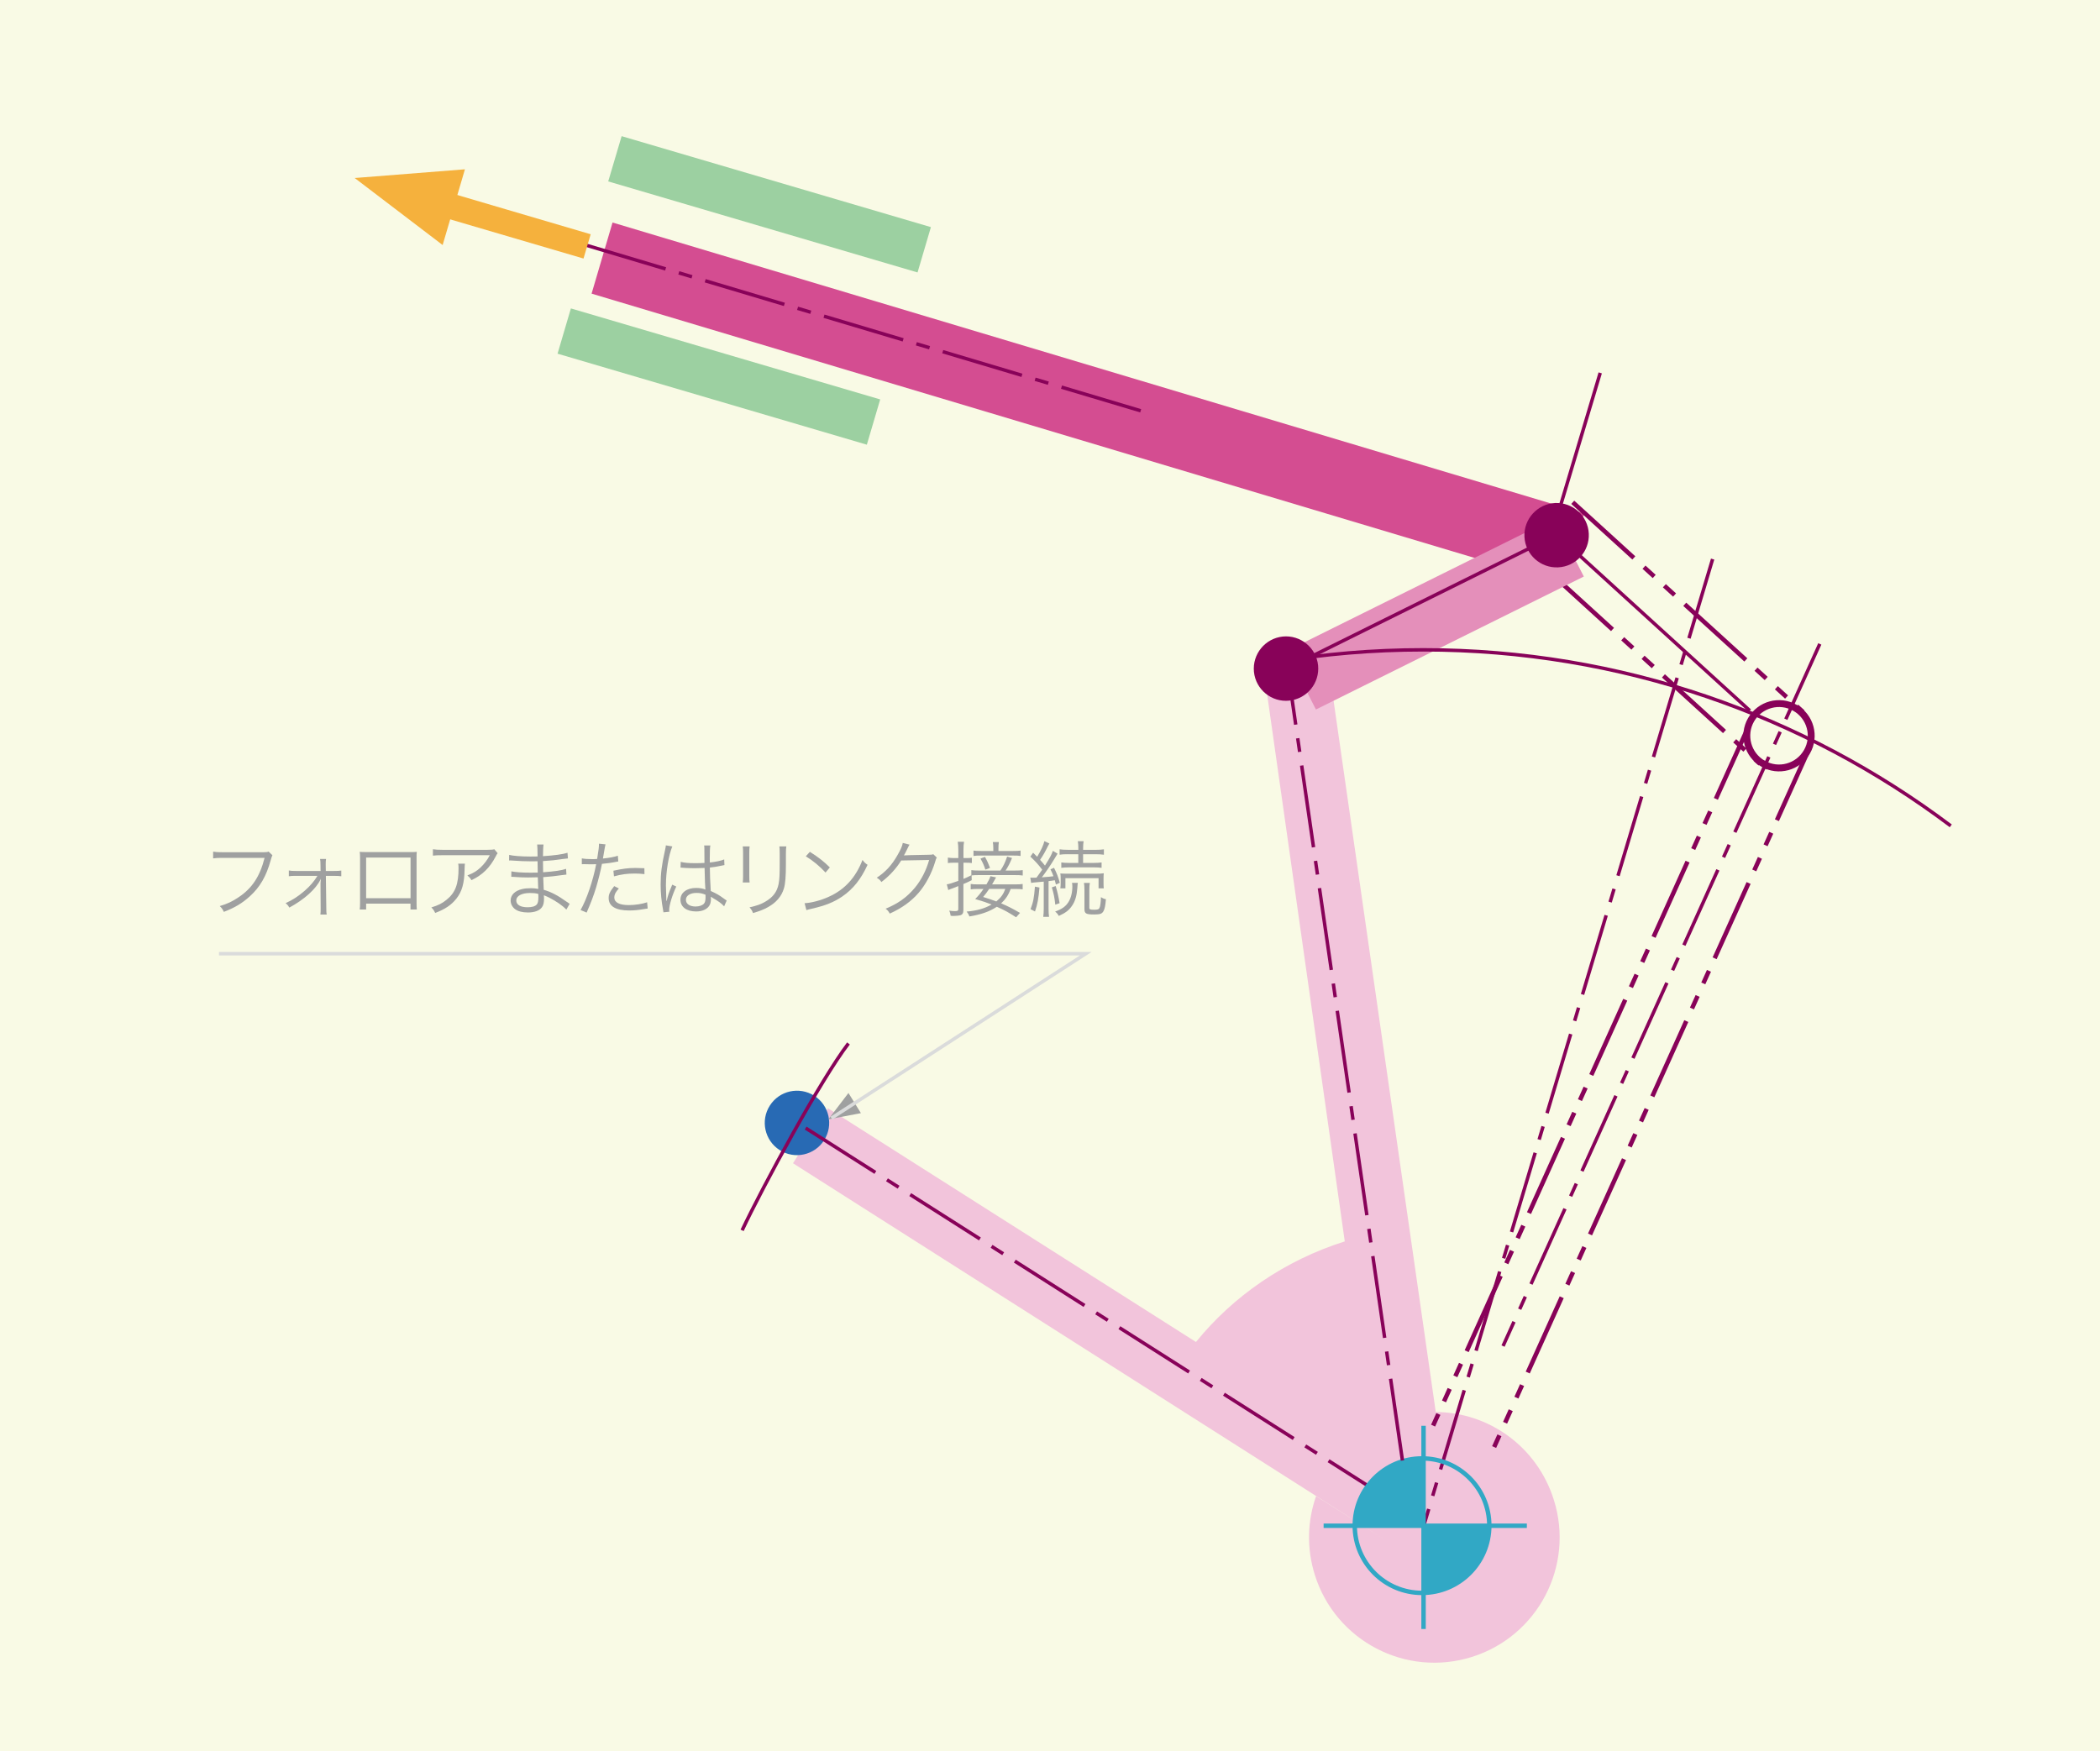 <?xml version="1.0" encoding="UTF-8"?> <svg xmlns="http://www.w3.org/2000/svg" xmlns:xlink="http://www.w3.org/1999/xlink" id="_レイヤー_2" data-name="レイヤー 2" viewBox="0 0 949.56 792.12"><defs><style> .cls-1, .cls-2, .cls-3, .cls-4, .cls-5, .cls-6, .cls-7 { fill: none; } .cls-1, .cls-2, .cls-4, .cls-8, .cls-9, .cls-10, .cls-11, .cls-12, .cls-13, .cls-14, .cls-15, .cls-16 { fill-rule: evenodd; } .cls-1, .cls-3, .cls-6 { stroke-width: 2px; } .cls-1, .cls-6 { stroke: #31a8c5; stroke-miterlimit: 10; } .cls-2, .cls-3, .cls-4, .cls-5, .cls-7 { stroke: #880259; } .cls-2, .cls-5, .cls-7 { stroke-width: 1.56px; } .cls-3 { stroke-dasharray: 0 0 0 0 0 0 37.36 6.23 6.23 6.23 6.23 6.23; } .cls-4 { stroke-width: 3.11px; } .cls-7 { stroke-dasharray: 0 0 0 0 37.36 6.23 6.23 6.23; } .cls-8 { fill: #286ab4; } .cls-8, .cls-9, .cls-10, .cls-11, .cls-12, .cls-13, .cls-17, .cls-18, .cls-19, .cls-20, .cls-14, .cls-15, .cls-16 { stroke-width: 0px; } .cls-9 { fill: #f5b13d; } .cls-10 { fill: #31a8c5; } .cls-11 { fill: #9cd0a1; } .cls-12, .cls-19 { fill: #9fa0a0; } .cls-13, .cls-20 { fill: #880259; } .cls-17 { fill: #f9fae5; } .cls-18 { fill: #dadbdb; } .cls-14 { fill: #d44d91; filter: url(#drop-shadow-2); } .cls-15 { fill: #e48fba; filter: url(#drop-shadow-3); } .cls-16 { fill: #f2c4db; filter: url(#drop-shadow-1); } </style><filter id="drop-shadow-1" filterUnits="userSpaceOnUse"><feOffset dx="5.67" dy="5.67"></feOffset><feGaussianBlur result="blur" stdDeviation="2.83"></feGaussianBlur><feFlood flood-color="#231815" flood-opacity=".6"></feFlood><feComposite in2="blur" operator="in"></feComposite><feComposite in="SourceGraphic"></feComposite></filter><filter id="drop-shadow-2" filterUnits="userSpaceOnUse"><feOffset dx="5.67" dy="5.67"></feOffset><feGaussianBlur result="blur-2" stdDeviation="2.83"></feGaussianBlur><feFlood flood-color="#231815" flood-opacity=".6"></feFlood><feComposite in2="blur-2" operator="in"></feComposite><feComposite in="SourceGraphic"></feComposite></filter><filter id="drop-shadow-3" filterUnits="userSpaceOnUse"><feOffset dx="5.67" dy="5.67"></feOffset><feGaussianBlur result="blur-3" stdDeviation="2.83"></feGaussianBlur><feFlood flood-color="#231815" flood-opacity=".6"></feFlood><feComposite in2="blur-3" operator="in"></feComposite><feComposite in="SourceGraphic"></feComposite></filter></defs><g id="_レイヤー_1-2" data-name="レイヤー 1"><g><rect class="cls-17" width="949.56" height="792.12"></rect><path class="cls-16" d="M620.88,690.93l-267.98-170.49,15.82-24.87,166.4,105.71c16.68-20.62,40.1-36.95,67.28-45.49l-35.96-253.48,28.96-4.55,48.14,335.19c23.96.14,45.84,15.63,53.4,39.75,9.39,29.82-7.2,61.62-37.05,71.02-29.86,9.38-61.65-7.22-71.02-37.08-3.81-12.1-3.35-24.5.55-35.63"></path><polyline class="cls-14" points="701.18 258.67 261.83 127.13 271.3 94.97 710.65 226.54"></polyline><path class="cls-20" d="M515.56,186.53l-35.8-10.69.45-1.49,35.8,10.69-.45,1.49ZM473.8,174.05l-5.97-1.78.45-1.49,5.97,1.78-.45,1.49ZM461.86,170.49l-35.8-10.69.45-1.49,35.8,10.69-.45,1.49ZM420.09,158.01l-5.97-1.78.45-1.49,5.97,1.78-.45,1.49ZM408.16,154.45l-35.8-10.69.45-1.49,35.8,10.69-.45,1.49ZM366.39,141.97l-5.97-1.78.45-1.49,5.97,1.78-.45,1.49ZM354.45,138.41l-35.8-10.69.45-1.49,35.8,10.69-.45,1.49ZM312.68,125.93l-5.97-1.78.45-1.49,5.97,1.78-.45,1.49ZM300.75,122.37l-35.8-10.69.45-1.49,35.8,10.69-.45,1.49ZM258.98,109.89l-5.97-1.78.45-1.49,5.97,1.78-.45,1.49ZM247.05,106.32l-35.8-10.69.45-1.49,35.8,10.69-.45,1.49ZM205.28,93.85l-5.97-1.78.45-1.49,5.97,1.78-.45,1.49Z"></path><line class="cls-7" x1="774.4" y1="252.86" x2="643.63" y2="690.56"></line><line class="cls-5" x1="723.57" y1="168.64" x2="700.58" y2="245.58"></line><polygon class="cls-9" points="191.45 83.68 188.19 94.7 263.85 116.93 267.09 105.95 191.45 83.68"></polygon><polygon class="cls-9" points="200.15 110.82 160.38 80.51 210.23 76.57 200.15 110.82"></polygon><polygon class="cls-11" points="420.93 102.72 281.08 61.58 275.02 82.05 414.89 123.22 420.93 102.72"></polygon><polygon class="cls-11" points="398 180.65 258.14 139.49 252.11 159.96 391.96 201.12 398 180.65"></polygon><path class="cls-4" d="M797.18,345.4c-6.97-3.99-9.39-12.91-5.4-19.87,4.01-6.97,12.91-9.39,19.89-5.39,6.99,3.98,9.38,12.91,5.39,19.86-3.99,6.99-12.91,9.41-19.88,5.39Z"></path><line class="cls-3" x1="791.23" y1="327.25" x2="648.01" y2="644.77"></line><line class="cls-3" x1="818.83" y1="336.9" x2="675.6" y2="654.47"></line><line class="cls-7" x1="822.86" y1="291.23" x2="679.63" y2="608.79"></line><path class="cls-8" d="M372.65,515.7c-4.32,6.79-13.34,8.79-20.11,4.45-6.78-4.32-8.78-13.34-4.45-20.11,4.32-6.81,13.33-8.77,20.11-4.46,6.77,4.33,8.77,13.33,4.45,20.11Z"></path><line class="cls-7" x1="364.29" y1="510.2" x2="632.39" y2="680.79"></line><path class="cls-2" d="M335.56,556.45c9.44-19.99,35.55-68.13,48.09-84.52"></path><line class="cls-6" x1="598.5" y1="690.06" x2="690.4" y2="690.06"></line><line class="cls-6" x1="643.69" y1="736.75" x2="643.69" y2="644.84"></line><path class="cls-1" d="M643,659.6c16.82,0,30.42,13.61,30.42,30.41s-13.6,30.42-30.42,30.42-30.42-13.63-30.42-30.42,13.62-30.41,30.42-30.41Z"></path><path class="cls-10" d="M612.58,690v.1h30.81v-30.5h-.39c-16.8,0-30.42,13.61-30.42,30.41Z"></path><path class="cls-10" d="M673.96,690.22v-.08h-30.8v30.49c.12,0,.26.01.38.01,16.8,0,30.42-13.62,30.42-30.42Z"></path><line class="cls-7" x1="634.15" y1="660.55" x2="581.16" y2="295.08"></line><line class="cls-3" x1="711.15" y1="227.17" x2="815.22" y2="321.97"></line><line class="cls-3" x1="701.52" y1="259.54" x2="795.84" y2="345.48"></line><line class="cls-5" x1="696.91" y1="235.44" x2="791.22" y2="321.41"></line><polygon class="cls-15" points="710.49 255.08 589.35 315.22 575.93 288.88 697.04 228.79 710.49 255.08"></polygon><line class="cls-5" x1="581.74" y1="302.47" x2="702.86" y2="242.37"></line><path class="cls-2" d="M882.08,373.51c-66.39-49.98-148.98-79.61-238.49-79.61-22.79,0-45.12,1.91-66.86,5.59"></path><g><polygon class="cls-12" points="389.28 503.44 374.54 506.26 383.65 494.33 389.28 503.44"></polygon><polygon class="cls-18" points="376.37 506.36 375.53 505.05 488.32 432.11 99.01 432.11 99.01 430.55 493.6 430.55 376.37 506.36"></polygon></g><g><path class="cls-19" d="M123.18,386.79q-.26.41-.79,2.32c-1.99,7.2-4.83,12.1-9.41,16.26-3.49,3.15-6.71,5.1-11.77,7.05-.56-1.24-.86-1.65-1.84-2.62,3.37-1.01,5.58-2.02,8.47-3.97,6.15-4.08,9.67-9.44,11.8-17.84h-19.07c-1.91,0-2.96.04-4.2.23v-3.04c1.42.23,2.17.26,4.23.26h18.44c1.5,0,1.76-.04,2.4-.3l1.72,1.65Z"></path><path class="cls-19" d="M133.97,396.12c-1.57,0-2.51.04-3.37.19v-2.62c.97.19,1.57.23,3.34.23h11.02l-.04-2.62c0-1.39-.04-1.99-.19-2.81h2.7c-.11.67-.15,1.2-.15,2.06v.6l.04,2.77h3.63c1.76,0,2.4-.04,3.37-.19v2.59c-.9-.15-1.87-.19-3.37-.19h-3.6l.19,14.58c0,1.72.04,2.06.19,2.92h-2.85c.11-.97.11-1.46.11-2.77v-.15l-.07-11.17c0-.08.07-1.01.15-2.1q-.04.11-.19.41c-2.02,4.23-7.35,9.03-14.05,12.63-.56-.94-.82-1.27-1.69-2.02,3-1.31,5.7-3.07,8.58-5.55,2.51-2.21,4.31-4.27,5.81-6.78h-9.56Z"></path><path class="cls-19" d="M165.55,408.68v2.66h-2.89c.11-.82.15-1.57.15-2.81v-20.35c0-1.54-.04-2.02-.15-2.92.75.07,1.46.11,2.92.11h19.97c1.61,0,2.06,0,2.92-.11-.11.9-.11,1.39-.11,2.92v20.27c0,1.12.04,2.1.11,2.89h-2.85v-2.66h-20.09ZM185.64,387.84h-20.09v18.4h20.09v-18.4Z"></path><path class="cls-19" d="M210.22,390.62q-.11.67-.15,2.62c-.11,6.26-1.16,9.97-3.71,13.19-2.29,2.89-5.06,4.76-9.59,6.48-.56-1.2-.82-1.57-1.72-2.51,3.04-.9,4.91-1.84,6.86-3.45,3.97-3.19,5.43-7.01,5.43-14.32,0-1.05-.04-1.31-.15-2.02h3.04ZM225.02,385.89c-.38.49-.45.6-.9,1.5-2.59,5.02-6.07,8.43-10.94,10.68-.56-.94-.86-1.27-1.84-2.14,2.62-1.01,4.16-1.91,5.92-3.56,1.72-1.61,3.11-3.45,4.2-5.58h-21.29c-2.06,0-3.04.04-4.42.19v-2.89c1.27.19,2.32.26,4.46.26h20.12q2.51,0,3.19-.26l1.5,1.8Z"></path><path class="cls-19" d="M256.08,411.38c-1.72-1.8-4.46-3.71-7.65-5.36-.64-.34-1.5-.71-2.51-1.12q.07.86.07,1.35c0,1.99-.26,3.19-.94,4.08-1.09,1.54-3.37,2.36-6.33,2.36-2.47,0-4.53-.52-5.81-1.5-1.27-.94-2.02-2.4-2.02-3.93,0-2.47,1.95-4.42,5.25-5.17,1.12-.26,2.25-.37,3.9-.37,1.24,0,1.76.04,3.37.3q-.04-.11-.04-.45s-.04-.19-.04-.41c-.04-.34-.04-1.12-.07-2.21-.04-.49-.04-1.2-.08-2.17-1.35.04-3.22.08-4.42.08-2.25,0-4.01-.08-6.33-.26-.41-.04-.71-.04-.94-.04h-.3l.04-2.47c1.69.37,4.8.6,8.58.6.97,0,2.29,0,3.34-.04l-.08-5.13c-1.09.04-1.69.04-2.55.04-2.74,0-5.77-.11-9.14-.37-.26-.04-.49-.04-.67-.04-.11,0-.3,0-.52.04l.04-2.55c1.61.45,5.51.75,9.59.75.75,0,2.02-.04,3.26-.04q-.04-4.57-.19-5.4h2.89c-.15.79-.22,2.59-.26,5.28,5.17-.34,9.03-.86,11.09-1.54l.19,2.55q-.64.04-2.59.3c-3.52.52-4.53.64-8.69.9q.04,3.07.07,5.06c5.1-.37,8.32-.82,10.38-1.54l.15,2.59c-.49.04-.86.07-2.17.26-2.59.41-5.55.71-8.32.9q.07,2.1.23,5.73c3.26.9,6.52,2.62,10.46,5.47.6.45.79.56,1.27.86l-1.5,2.62ZM243.41,404.29c-1.42-.34-2.17-.41-3.82-.41-3.71,0-6.15,1.35-6.15,3.34s1.87,3.11,5.13,3.11c1.99,0,3.41-.41,4.12-1.24.52-.52.75-1.57.75-3.37l-.04-1.42Z"></path><path class="cls-19" d="M263.08,388.22c1.2.23,2.7.34,4.68.34.75,0,1.16,0,2.25-.08.75-4.61.82-5.25.82-6.9l2.96.3q-.23.9-.67,3.56c-.19,1.2-.3,1.72-.49,2.85,2.92-.3,4.95-.67,6.75-1.27l.19,2.59q-.3.04-1.05.19c-1.91.41-4.5.75-6.33.9-.56,2.96-1.61,7.2-2.62,10.61-1.24,4.01-2.32,6.86-4.31,11.43l-2.74-1.16c2.77-4.83,5.66-13.38,7.05-20.72-.75.04-1.2.04-2.59.04-1.31,0-1.65,0-3.11-.07h-.15c-.07,0-.3,0-.64.04v-2.62ZM279.83,401.82c-.75.9-.86,1.01-1.12,1.42-.6.79-.94,1.76-.94,2.66,0,2.25,2.29,3.45,6.56,3.45,2.81,0,6.15-.52,8.28-1.27l.26,2.81q-.41.08-1.65.26c-2.51.45-4.68.64-6.67.64-6.15,0-9.33-1.91-9.33-5.62,0-1.69.52-2.85,2.51-5.4l2.1,1.05ZM291.41,395.34c-1.8-.19-2.85-.26-4.42-.26-3.34,0-5.96.34-9.37,1.27l-.26-2.55c4.35-.94,6.78-1.24,9.93-1.24.71,0,1.27,0,4.08.11l.04,2.66Z"></path><path class="cls-19" d="M304,382.82c-1.61,3.75-2.89,11.43-2.89,17.58,0,1.31.08,3.52.15,5.25,0,.3,0,.37.04,1.05v.71l.15.04c.67-2.81.94-3.52,2.21-6.6.15-.34.23-.49.3-.75l1.84.86c-1.76,3.67-3.22,8.43-3.22,10.64,0,.19,0,.23.08.75l-2.66.26c-.04-.34-.08-.53-.23-1.39-.67-3.49-1.05-7.35-1.05-11.13,0-4.98.49-8.92,1.95-15.4.34-1.65.38-1.87.41-2.36l2.92.49ZM307.78,389.79c1.84.45,3.45.6,6.75.6,1.46,0,2.47-.04,4.01-.11q-.04-3.52-.04-6.37c0-.64-.04-1.16-.11-1.54h2.81c-.19,1.01-.26,2.77-.26,5.88,0,.41,0,1.01.04,1.84,2.89-.34,5.06-.79,6.48-1.39l.11,2.55q-.08,0-2.62.52c-.97.23-2.02.37-3.97.6.04,3.71.11,5.62.41,10.61,2.74,1.24,3.79,1.84,6.26,3.67.45.3.52.37.94.64l-1.16,2.62c-1.16-1.31-2.66-2.36-5.32-3.9q-.15-.08-.37-.23t-.34-.22c.07.56.07.64.07.97,0,.97-.15,1.87-.45,2.55-.9,1.99-3.19,3.15-6.26,3.15-4.35,0-7.08-2.06-7.08-5.32s2.96-5.32,7.12-5.32c1.54,0,3.3.3,4.16.75-.11-.79-.26-4.31-.37-9.78-1.69.08-2.85.11-4.27.11-1.54,0-2.92-.04-4.23-.11-.64-.08-1.05-.08-1.2-.08-.34-.04-.56-.04-.64-.04-.19-.04-.3-.04-.38-.04h-.15l.08-2.62ZM314.98,403.84c-2.92,0-4.83,1.24-4.83,3.11s1.72,3.04,4.35,3.04c1.65,0,3.11-.49,3.82-1.31.49-.56.71-1.46.71-2.92,0-.26-.04-1.12-.04-1.12-1.54-.6-2.51-.79-4.01-.79Z"></path><path class="cls-19" d="M338.96,382.82c-.11.9-.15,1.39-.15,3.11v10.08c0,1.8.04,2.21.15,3.11h-3.11c.11-.86.15-1.65.15-3.15v-10.01c0-1.61-.04-2.25-.15-3.15h3.11ZM355.56,382.82c-.15.86-.19,1.46-.19,3.26v4.42c0,5.96-.26,9.26-.94,11.43-1.09,3.52-3.45,6.26-7.12,8.32-1.84,1.05-3.64,1.76-6.82,2.7-.41-1.09-.64-1.46-1.57-2.59,3.37-.75,5.17-1.39,7.12-2.55,3.49-2.02,5.28-4.42,6-7.91.41-2.14.52-3.86.52-9.56v-4.23c0-1.95-.04-2.47-.15-3.3h3.15Z"></path><path class="cls-19" d="M363.8,408.49c2.92-.11,7.42-1.27,10.91-2.89,7.23-3.22,12.25-8.73,15.29-16.68.86,1.16,1.24,1.5,2.29,2.21-3,6.52-6.48,10.91-11.43,14.32-3.86,2.62-7.72,4.16-13.98,5.58-1.01.22-1.31.3-2.25.6l-.82-3.15ZM366.2,385.26c4.01,2.55,6.33,4.38,9.03,7.05l-1.95,2.32c-2.7-2.92-5.66-5.36-8.92-7.35l1.84-2.02Z"></path><path class="cls-19" d="M411.27,382q-.34.49-.82,1.54c-.97,2.02-1.31,2.66-1.72,3.34q.49-.11,11.32-.3c1.31,0,1.42-.04,1.95-.26l1.61,1.57c-.34.45-.34.49-.75,1.84-1.57,5.28-4.31,10.38-7.5,14.09-3.45,3.94-7.57,6.9-13.04,9.37-.6-1.09-.9-1.46-1.87-2.21,5.66-2.32,9.63-5.17,13.23-9.48,2.89-3.49,5.13-7.87,6.45-12.55l-12.63.23c-2.29,3.67-5.28,6.97-8.96,9.74-.64-.94-1.01-1.27-2.1-1.95,3.97-2.59,6.82-5.7,9.41-10.27,1.42-2.47,2.17-4.16,2.36-5.47l3.07.79Z"></path><path class="cls-19" d="M439.33,398.11c-1.54.79-2.14,1.05-3.71,1.72v11.77c0,1.39-.41,2.06-1.42,2.36-.56.15-1.91.3-3.07.3-.37,0-.67,0-1.27-.08-.15-.97-.26-1.5-.64-2.32.94.15,1.87.22,2.55.22,1.2,0,1.54-.19,1.54-.9v-10.42c-1.35.52-1.69.67-2.47.97-.97.34-1.57.56-2.06.82l-.67-2.59c1.2-.15,2.44-.56,5.21-1.57v-8.21h-1.95c-1.05,0-1.91.04-2.77.15v-2.47c.9.15,1.72.23,2.81.23h1.91v-3.6c0-1.57-.08-2.59-.26-3.79h2.85c-.19,1.12-.26,2.21-.26,3.75v3.64h1.2c1.31,0,1.72-.04,2.59-.15v2.4c-.75-.11-1.46-.15-2.55-.15h-1.24v7.31c1.46-.6,2.1-.9,3.56-1.65v-2.32c.75.15,1.72.19,3.33.19h9.82c1.35-1.99,2.14-3.64,3.04-6.33l2.21.67c-1.01,2.44-1.76,3.9-2.92,5.66h4.09c1.84,0,2.89-.04,3.67-.19v2.44c-.82-.15-1.87-.19-3.63-.19h-16.23c-1.46,0-2.47.04-3.26.15l.04,2.17ZM456.99,402.05c-.97,2.7-2.25,4.61-4.31,6.52,3.04,1.27,4.72,2.14,8.54,4.31l-1.76,1.99c-3.56-2.29-5.32-3.26-8.73-4.76-3.37,2.21-7.04,3.48-12.4,4.38-.34-.94-.6-1.39-1.24-2.21,4.76-.41,8.13-1.39,11.28-3.19-2.55-1.01-3.94-1.46-7.42-2.47,1.57-1.61,2.36-2.55,3.75-4.57h-2.25c-1.69,0-2.62.04-3.52.19v-2.44c.9.15,1.84.19,3.52.19h3.6c.9-1.5,1.5-2.74,1.8-3.71l2.55.56c-.26.52-.49.9-1.8,3.15h10.19c1.8,0,2.85-.04,3.63-.19v2.44c-.86-.15-1.84-.19-3.6-.19h-1.84ZM457.73,384.88c1.87,0,2.89-.04,3.75-.19v2.44c-.79-.15-1.84-.19-3.64-.19h-14.05c-1.76,0-2.77.04-3.6.19v-2.44c.9.15,1.87.19,3.71.19h5.25v-1.2c0-1.12-.07-2.1-.23-2.85h2.74c-.15,1.01-.19,1.84-.19,2.89v1.16h6.26ZM445.37,387.54c1.05,1.87,1.54,2.96,2.29,4.98l-2.1.79c-.67-2.02-1.12-3.04-2.21-4.98l2.02-.79ZM447.28,402.05c-1.2,1.76-1.65,2.36-2.74,3.63,2.92.9,4.01,1.27,5.96,2.02,2.1-1.72,3.22-3.3,4.05-5.66h-7.27Z"></path><path class="cls-19" d="M465.86,396.91c.52.07.82.07,1.31.07.26,0,1.01,0,1.5-.04q1.54-2.06,2.59-3.6c-1.76-2.32-2.96-3.67-5.36-5.92l1.24-1.76c.97.97,1.2,1.2,1.84,1.84,1.69-2.81,2.89-5.36,3.26-7.08l2.29,1.09c-.23.3-.41.64-.71,1.2-1.39,2.85-2.02,3.93-3.52,6.18,1.12,1.24,1.27,1.42,2.21,2.59,2.21-3.52,3.07-5.1,3.56-6.67l2.14,1.27q-.41.6-1.87,3.07c-1.31,2.17-3.64,5.58-5.25,7.64,3.3-.26,4.01-.3,5.25-.49-.41-1.2-.64-1.72-1.35-3.11l1.61-.71c1.24,2.47,1.84,3.97,2.62,6.78l-1.76.79c-.22-.94-.3-1.2-.52-1.95-1.24.22-1.57.26-2.81.41v12.44c0,1.54.07,2.62.22,3.71h-2.62c.15-1.16.22-2.29.22-3.71v-12.22c-1.76.19-2.55.26-3.26.3-1.35.11-1.8.15-2.44.3l-.38-2.44ZM470.02,401.41c-.45,5.13-.9,7.57-2.02,10.83l-2.02-1.05c1.24-3.26,1.57-4.98,1.99-10.19l2.06.41ZM477.36,400.73c.82,2.81,1.2,4.46,1.76,7.76l-1.95.67c-.37-3.41-.71-5.02-1.57-7.83l1.76-.6ZM487.37,399.31c-.11.64-.15.94-.23,2.32-.26,3.49-.94,5.85-2.32,7.91-1.39,2.1-2.92,3.3-6.07,4.72-.41-.82-.82-1.31-1.65-1.99,3.15-1.12,4.8-2.32,6.07-4.38,1.09-1.72,1.72-4.27,1.72-6.9,0-.64-.04-1.05-.15-1.69h2.62ZM482.91,386.34c-1.69,0-2.66.04-3.79.22v-2.44c1.05.15,2.14.23,3.82.23h4.65v-.82c0-1.27-.08-2.14-.23-3.07h2.62c-.15.94-.23,1.76-.23,3.11v.79h5.62c1.61,0,2.77-.08,3.78-.23v2.44c-1.01-.15-2.1-.22-3.75-.22h-5.66v3.93h4.65c1.61,0,2.62-.07,3.71-.22v2.44c-1.01-.15-2.1-.22-3.67-.22h-10.83c-1.61,0-2.59.08-3.71.22v-2.44c1.05.15,2.1.22,3.71.22h3.97v-3.93h-4.68ZM479.46,401.78c.11-.94.15-1.46.15-2.4v-1.87c0-1.27-.04-1.76-.15-2.47.75.08,1.72.11,3.56.11h12.14c1.84,0,2.92-.04,3.94-.19-.08.71-.11,1.42-.11,2.44v2.14c0,1.01.04,1.72.11,2.25h-2.36v-4.61h-14.99v4.61h-2.29ZM492.8,399.31c-.15.94-.23,1.72-.23,3.15v8.09c0,.75.38.9,2.14.9,1.61,0,2.14-.15,2.44-.79.34-.64.6-2.32.67-4.91.86.56,1.39.79,2.25.94-.26,3-.56,4.38-1.09,5.36-.67,1.24-1.54,1.54-4.27,1.54-3.6,0-4.35-.41-4.35-2.44v-8.69c0-1.39-.07-2.25-.23-3.15h2.66Z"></path></g><path class="cls-13" d="M582.97,316.88c-8,.82-15.15-5-15.97-13.02-.79-8,5.03-15.13,13.03-15.97,8.01-.8,15.15,5.05,15.97,13.03.8,8.01-5.02,15.15-13.03,15.95Z"></path><path class="cls-13" d="M704.55,256.6c-8.02.39-14.85-5.8-15.24-13.84-.37-8.03,5.84-14.85,13.87-15.26,8.02-.37,14.85,5.85,15.23,13.85.39,8.03-5.8,14.87-13.86,15.25Z"></path></g></g></svg> 